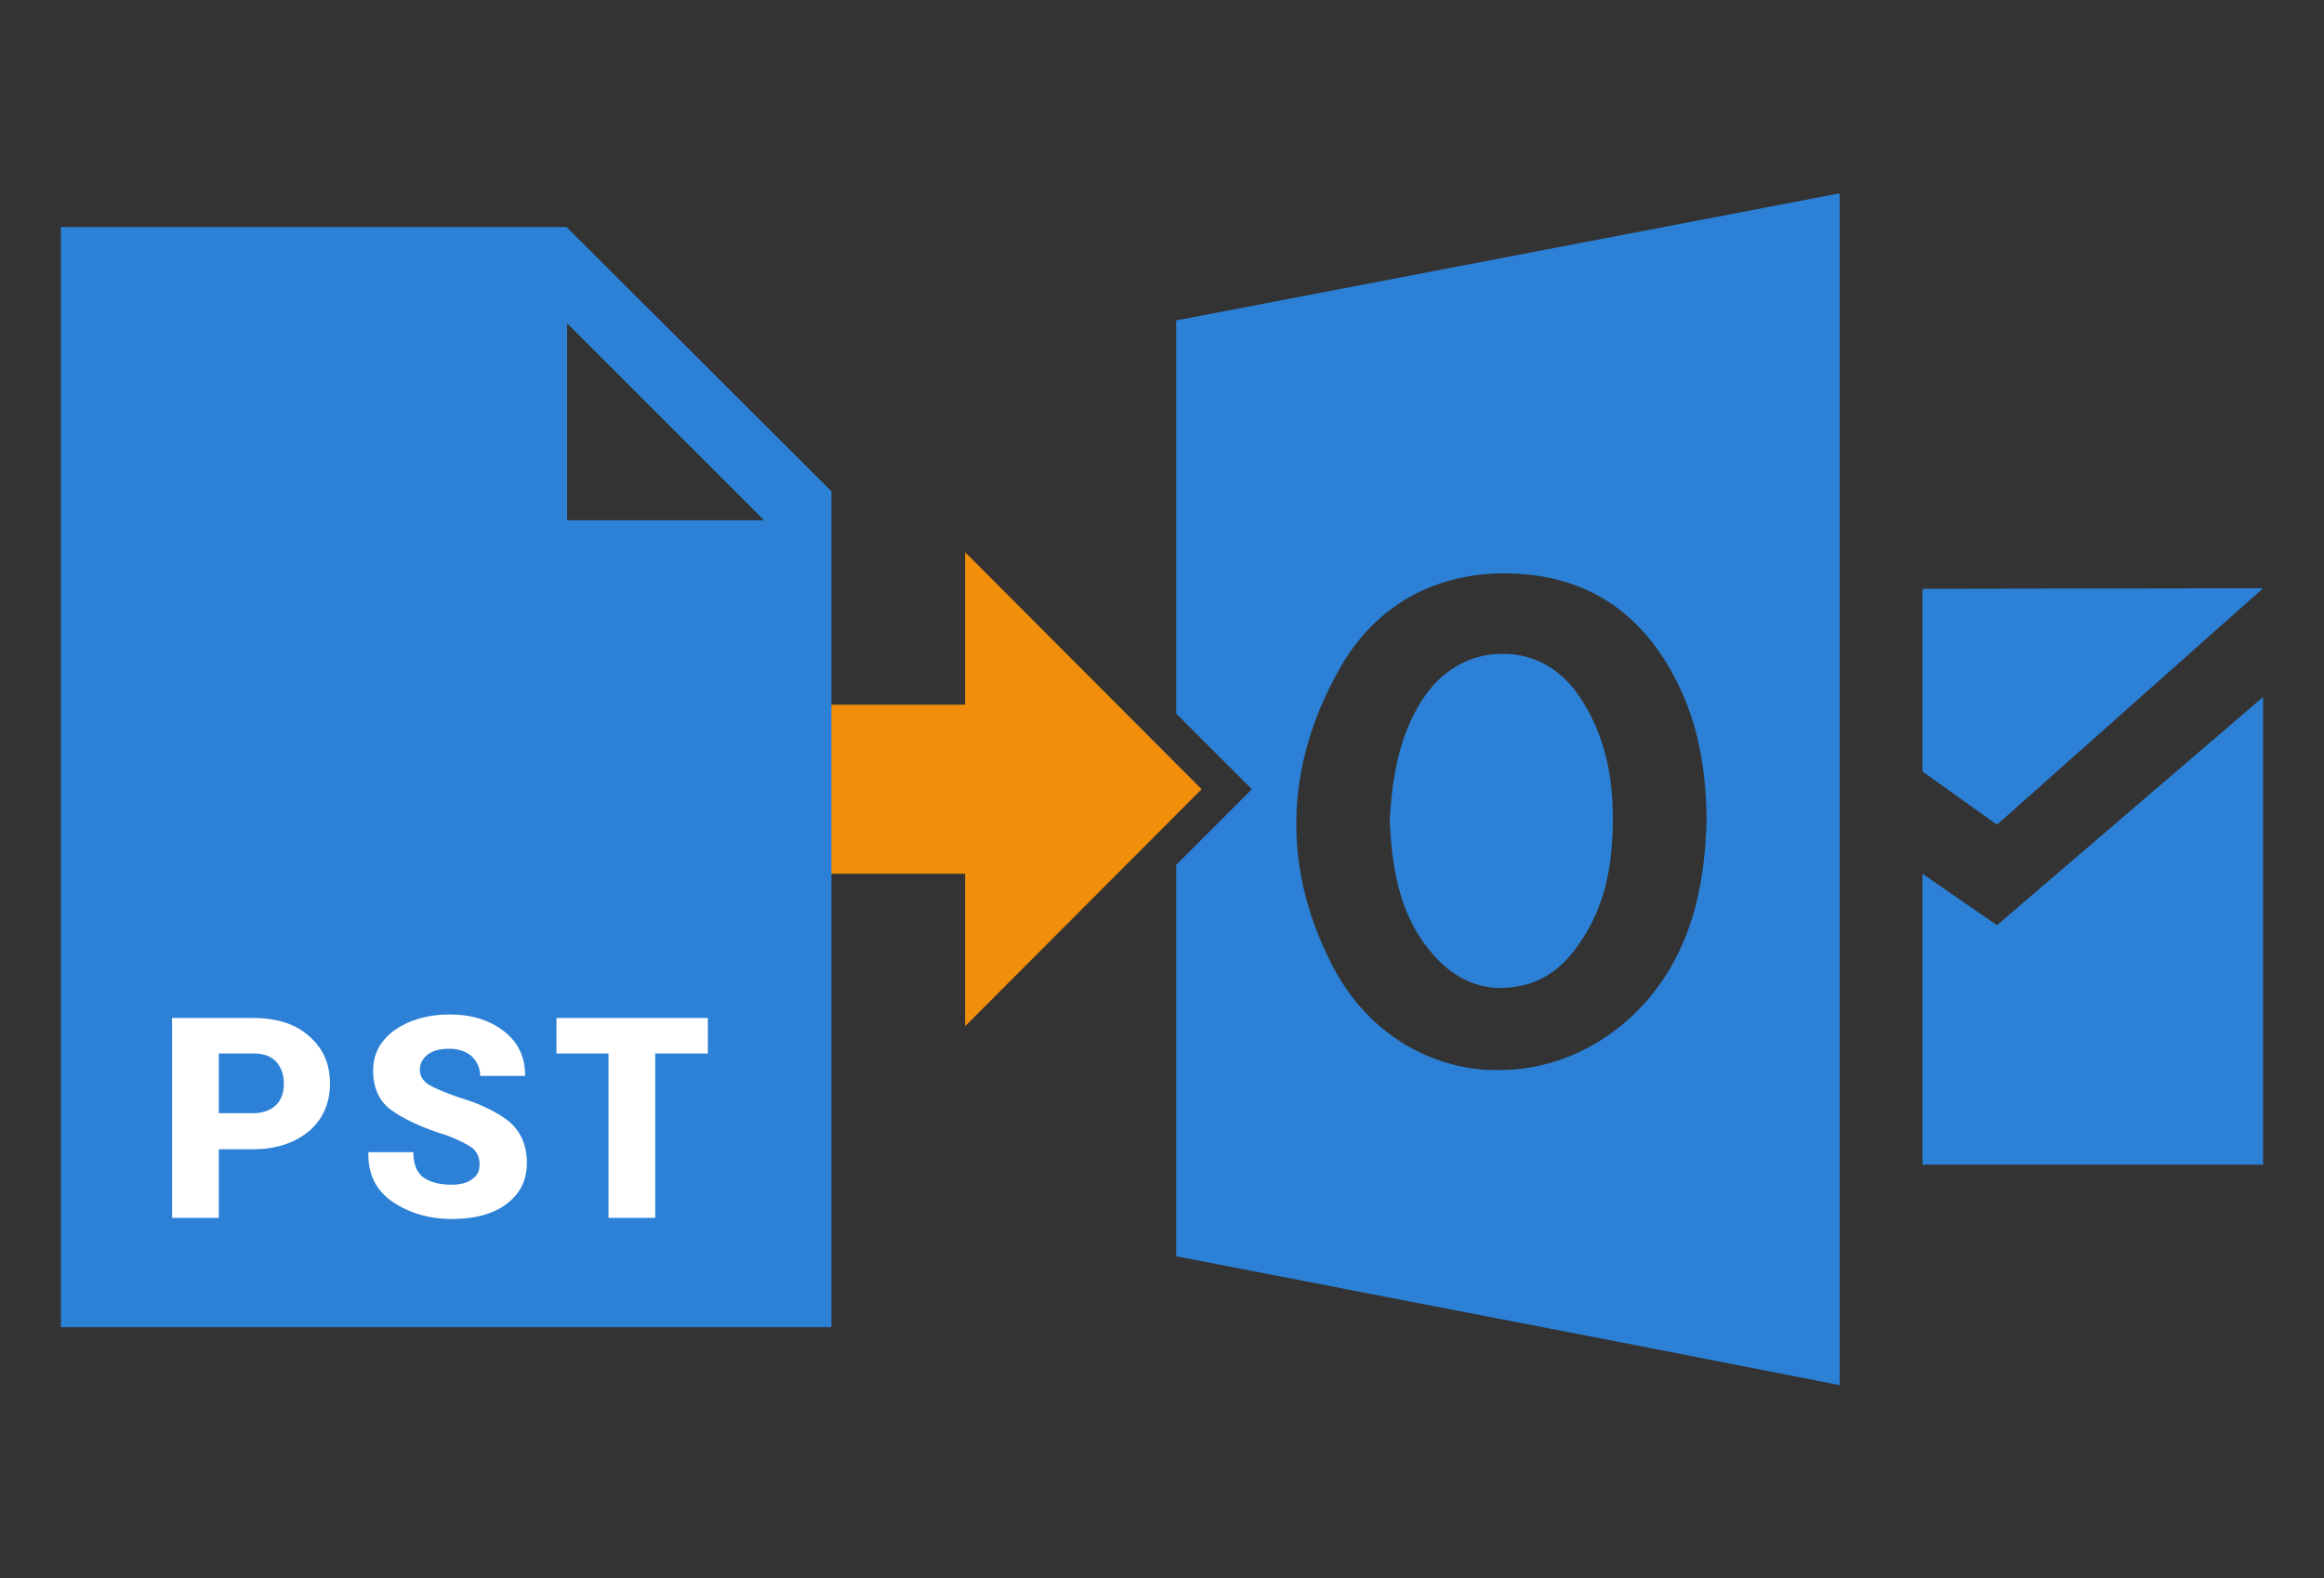 <?xml version="1.0" encoding="utf-8"?>
<!-- Generator: Adobe Illustrator 24.1.1, SVG Export Plug-In . SVG Version: 6.00 Build 0)  -->
<svg version="1.1" id="Layer_1" xmlns="http://www.w3.org/2000/svg" xmlns:xlink="http://www.w3.org/1999/xlink" x="0px" y="0px"
	 width="393px" height="267px" viewBox="0 0 393 267" style="enable-background:new 0 0 393 267;" xml:space="preserve">
<rect x="0" y="0" width="393" height="267" fill="#333333" stroke="none"/>
<g>
	<polygon style="fill:#F28E0A;" points="116.3,147.8 163.2,147.8 163.2,173.6 203.2,133.5 163.2,93.4 163.2,119.2 116.3,119.2 	"/>
	<polygon style="fill:#2C81D6;" points="325.1,147.8 325.1,197 382.7,197 382.7,117.9 337.7,156.5 	"/>
	<path style="fill:#2C81D6;" d="M256.9,166.8c4.1-0.7,7.7-3.3,10.5-7.7c3-4.4,4.8-9.9,5.2-16.6c0.7-10.2-1.1-18.4-5.8-25.1
		c-3-4.3-7.5-6.8-12.5-6.8c-0.1,0-0.1,0-0.3,0c-5,0-9.5,2.4-12.6,6.5c-4.8,6.5-6,14.5-6.4,21.8c0.4,7.4,1.4,15.3,6.7,21.8
		C245.8,165.8,250.9,168,256.9,166.8z"/>
	<polygon style="fill:#2C81D6;" points="382.7,99.5 325.1,99.6 325.1,130.5 337.7,139.5 	"/>
	<path style="fill:#2C81D6;" d="M198.9,54.2v66.5l12.8,12.8l-12.8,12.8v66.2l35.1,6.8l42.9,8.3l34.2,6.7V32.7L198.9,54.2z
		 M278.3,169.5c-6.4,7.2-15.3,11.5-24.7,11.5c-1.1,0-2.3,0-3.3-0.1c-10.4-1.1-19.1-7.1-24.3-16.3c-9.2-16.7-9.1-34.6,0.6-51.6
		c6-10.6,16.2-16.3,28.7-16c13.8,0.3,23.7,7.4,29.5,21c3.1,7.2,3.7,15,3.8,20.1C288.4,147.5,287,159.6,278.3,169.5z"/>
	<path style="fill:#2C81D6;" d="M95.8,38.4H10.3v186.1h130.3V83.1L95.8,38.4z M95.9,87.9V54.7l33.3,33.3H95.9z"/>
	<path style="fill:#FFFFFF;" d="M37,194.4V206h-7.9v-33.8h13.7c4,0,7.2,1,9.5,3.1c2.4,2.1,3.5,4.7,3.5,8c0,3.3-1.2,6-3.5,8
		c-2.4,2-5.5,3.1-9.5,3.1H37z M37,188.3h5.8c1.7,0,3-0.5,3.9-1.4c0.9-0.9,1.3-2.1,1.3-3.6c0-1.5-0.4-2.7-1.3-3.7
		c-0.9-1-2.2-1.4-3.9-1.4H37V188.3z"/>
	<path style="fill:#FFFFFF;" d="M81.1,197c0-1.2-0.4-2.1-1.2-2.8c-0.8-0.6-2.2-1.3-4.2-2.1c-4.3-1.3-7.4-2.8-9.5-4.3
		c-2.1-1.5-3.1-3.8-3.1-6.7c0-2.8,1.2-5.1,3.7-6.9c2.5-1.7,5.6-2.6,9.3-2.6c3.7,0,6.8,1,9.2,2.9c2.4,1.9,3.5,4.4,3.5,7.4l0,0.1h-7.6
		c0-1.3-0.5-2.4-1.4-3.3c-0.9-0.8-2.2-1.3-3.8-1.3c-1.6,0-2.8,0.3-3.7,1c-0.9,0.7-1.3,1.6-1.3,2.6c0,1,0.5,1.8,1.4,2.4
		c0.9,0.6,2.6,1.3,5.1,2.2c3.8,1.1,6.7,2.6,8.7,4.2c1.9,1.7,2.9,4,2.9,6.9c0,3-1.2,5.3-3.5,7c-2.3,1.7-5.4,2.5-9.2,2.5
		c-3.8,0-7.2-1-10-2.9c-2.8-1.9-4.2-4.7-4.1-8.3l0-0.1h7.6c0,1.9,0.5,3.3,1.6,4.2c1.1,0.8,2.6,1.3,4.8,1.3c1.6,0,2.8-0.3,3.6-1
		C80.7,198.9,81.1,198,81.1,197z"/>
	<path style="fill:#FFFFFF;" d="M119.7,178.2h-8.9V206h-7.9v-27.8h-8.8v-6h25.6V178.2z"/>
</g>
</svg>

